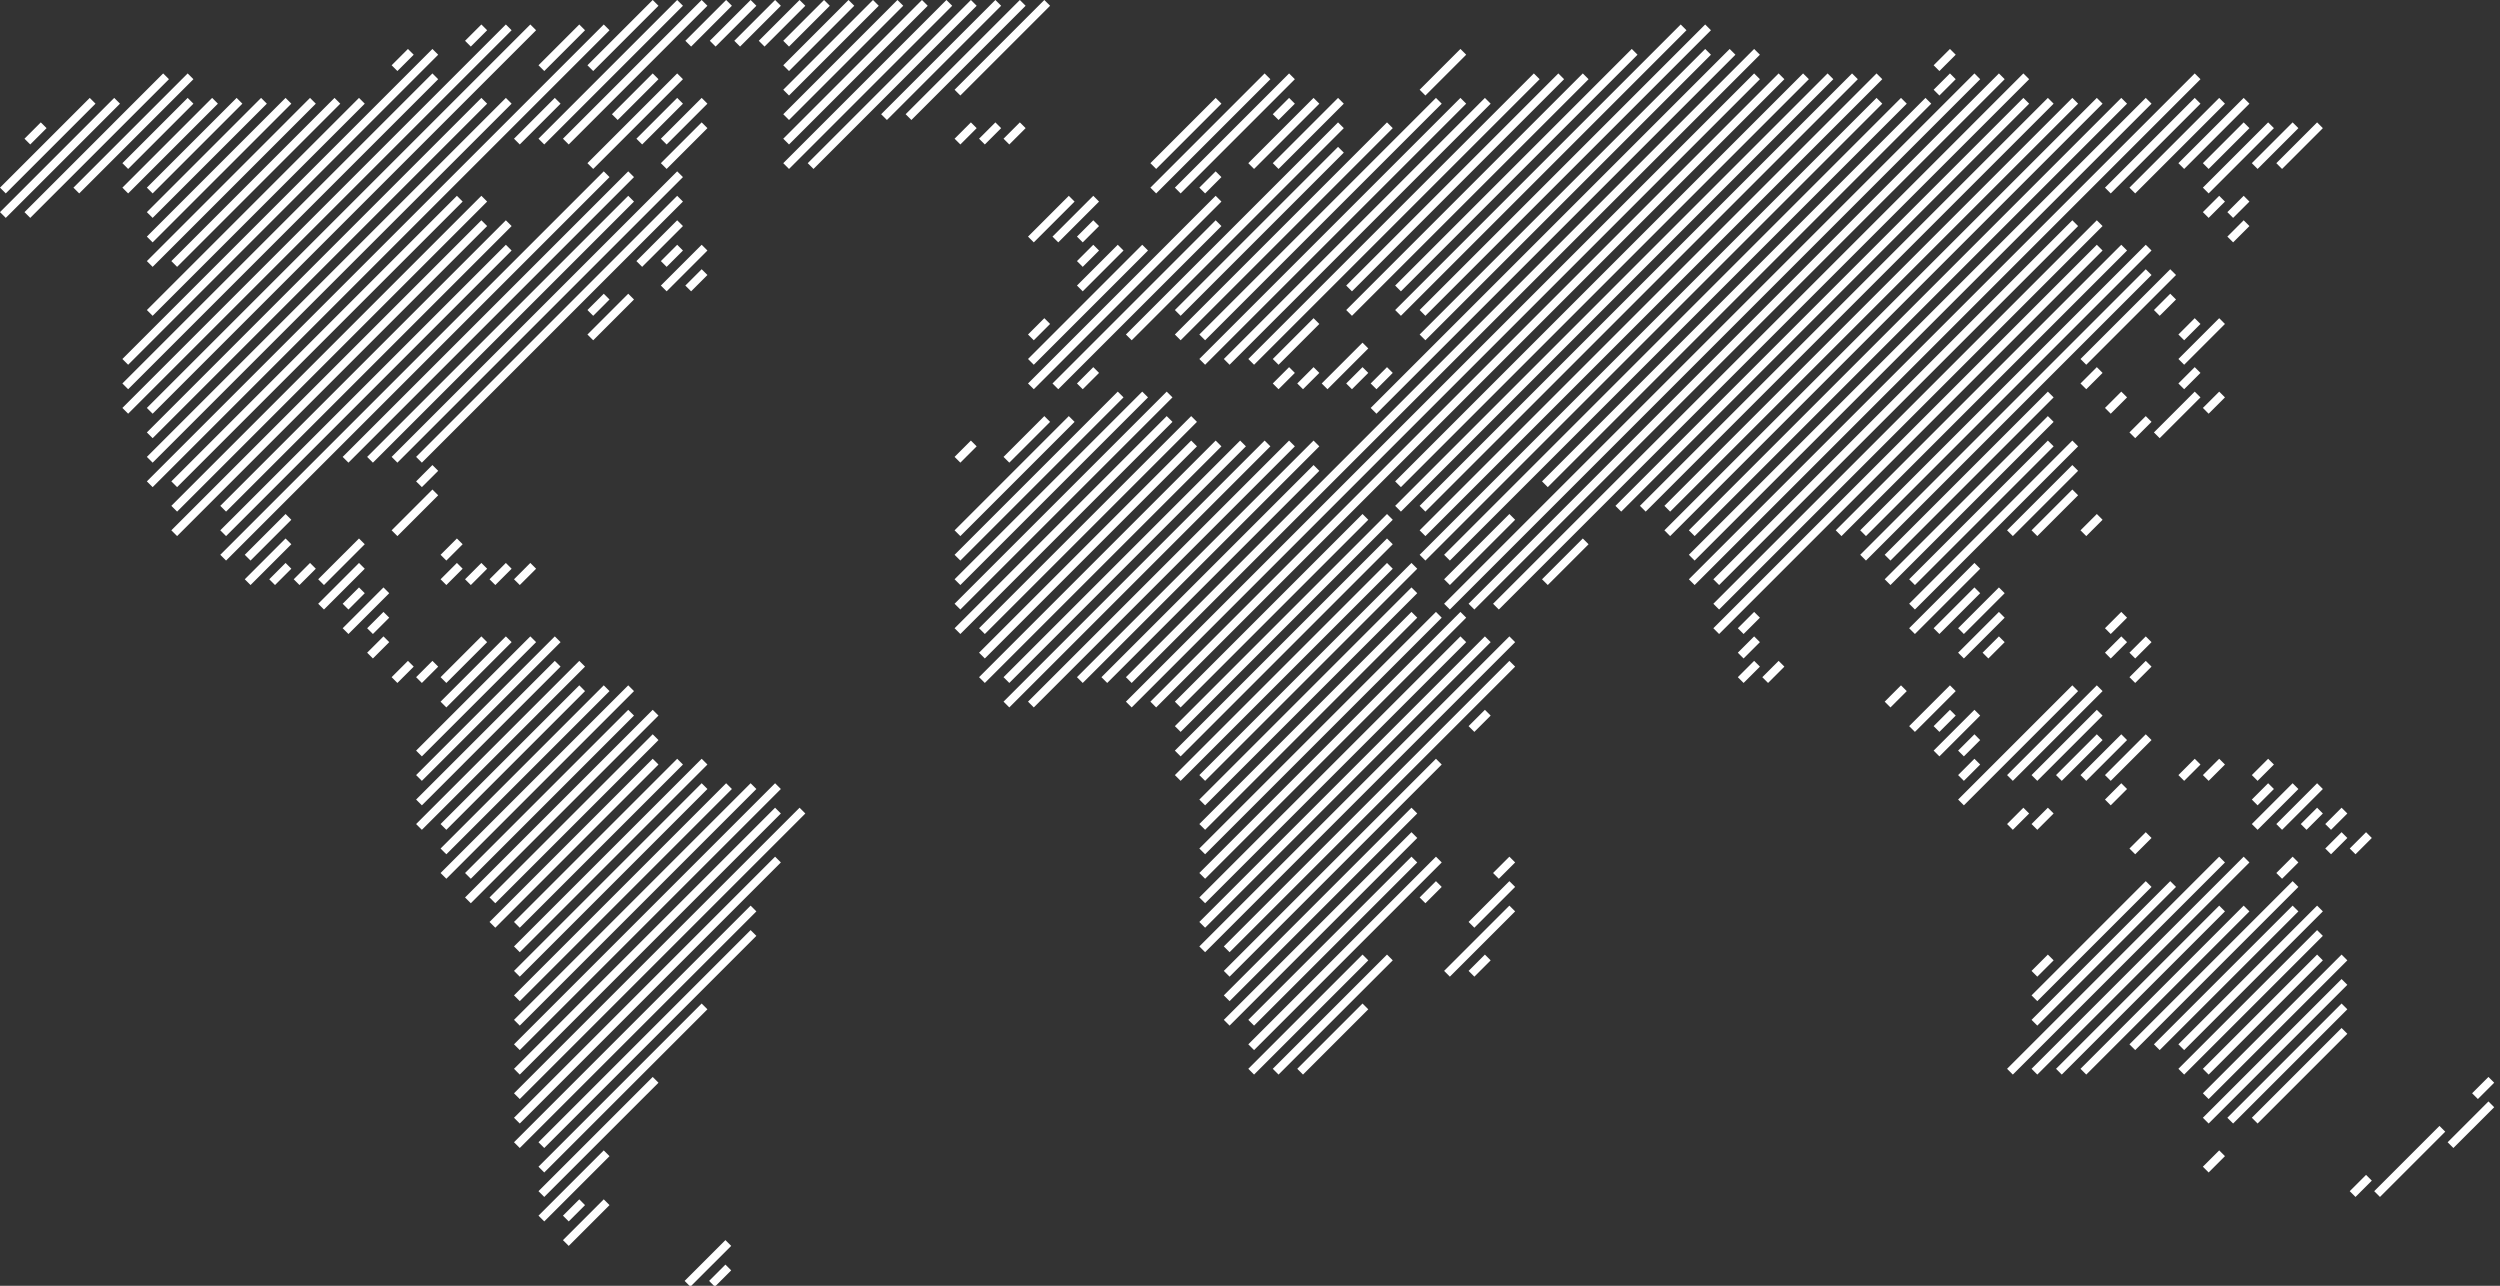 <svg id="Layer_1" data-name="Layer 1" xmlns="http://www.w3.org/2000/svg" viewBox="0 0 1943.51 999.58"><rect x="0" y="0" width="1943.51" height="999.58" fill="#333333" stroke="none"/><defs><style>.cls-1{fill:#fff;}</style></defs><polyline class="cls-1" points="4.48 150.37 74.25 80.6 69.77 76.11 0 145.88 4.48 150.37"/><polyline class="cls-1" points="23.51 112.31 36.2 99.62 31.71 95.14 19.03 107.83 23.51 112.31"/><polyline class="cls-1" points="126.85 57.08 19.03 164.91 23.51 169.39 131.34 61.57 126.85 57.08"/><polyline class="cls-1" points="150.37 80.6 145.88 76.11 95.14 126.85 99.62 131.34 150.37 80.6"/><polyline class="cls-1" points="145.88 57.08 57.08 145.88 61.57 150.37 150.37 61.57 145.88 57.08"/><polyline class="cls-1" points="99.62 150.37 169.39 80.6 164.91 76.11 95.14 145.88 99.62 150.37"/><polyline class="cls-1" points="118.65 150.37 188.42 80.6 183.94 76.11 114.17 145.88 118.65 150.37"/><polyline class="cls-1" points="118.65 169.39 207.45 80.6 202.97 76.11 114.17 164.91 118.65 169.39"/><polyline class="cls-1" points="118.65 188.42 226.48 80.6 221.99 76.11 114.17 183.94 118.65 188.42"/><polyline class="cls-1" points="118.65 207.45 245.51 80.6 241.02 76.11 114.17 202.97 118.65 207.45"/><polyline class="cls-1" points="137.68 207.45 264.53 80.6 260.05 76.11 133.2 202.97 137.68 207.45"/><polyline class="cls-1" points="88.8 76.11 0 164.91 4.48 169.39 93.28 80.6 88.8 76.11"/><polyline class="cls-1" points="118.65 245.51 283.56 80.6 279.08 76.11 114.17 241.02 118.65 245.51"/><polyline class="cls-1" points="99.62 283.56 340.65 42.54 336.16 38.06 95.14 279.08 99.62 283.56"/><polyline class="cls-1" points="308.93 55.23 321.62 42.54 317.13 38.06 304.45 50.74 308.93 55.23"/><polyline class="cls-1" points="95.14 298.11 99.62 302.59 340.65 61.57 336.16 57.08 95.14 298.11"/><polyline class="cls-1" points="393.25 19.03 95.14 317.13 99.62 321.62 397.73 23.51 393.25 19.03"/><polyline class="cls-1" points="366.02 36.2 378.7 23.51 374.22 19.03 361.53 31.71 366.02 36.2"/><polyline class="cls-1" points="118.65 321.62 416.76 23.51 412.27 19.03 114.17 317.13 118.65 321.62"/><polyline class="cls-1" points="378.7 80.6 374.22 76.11 114.17 336.16 118.65 340.65 378.7 80.6"/><polyline class="cls-1" points="118.65 359.67 397.73 80.6 393.25 76.11 114.17 355.19 118.65 359.67"/><polyline class="cls-1" points="469.36 19.03 114.17 374.22 118.65 378.7 473.84 23.51 469.36 19.03"/><polyline class="cls-1" points="359.67 156.71 355.19 152.22 133.2 374.22 137.68 378.7 359.67 156.71"/><polyline class="cls-1" points="137.68 397.73 378.7 156.71 374.22 152.22 133.2 393.25 137.68 397.73"/><polyline class="cls-1" points="374.22 171.25 133.2 412.27 137.68 416.76 378.7 175.74 374.22 171.25"/><polyline class="cls-1" points="393.25 171.25 171.25 393.25 175.74 397.73 397.73 175.74 393.25 171.25"/><polyline class="cls-1" points="171.25 412.27 175.74 416.76 397.73 194.76 393.25 190.28 171.25 412.27"/><polyline class="cls-1" points="469.36 133.2 171.25 431.3 175.74 435.79 473.84 137.68 469.36 133.2"/><polyline class="cls-1" points="431.3 76.11 399.59 107.83 404.07 112.31 435.79 80.6 431.3 76.11"/><polyline class="cls-1" points="461.16 55.23 511.9 4.48 507.41 0 456.67 50.74 461.16 55.23"/><polyline class="cls-1" points="423.1 112.31 530.93 4.48 526.44 0 418.62 107.83 423.1 112.31"/><polyline class="cls-1" points="442.13 112.31 549.95 4.48 545.47 0 437.64 107.83 442.13 112.31"/><polyline class="cls-1" points="511.9 61.57 507.41 57.08 475.7 88.8 480.19 93.28 511.9 61.57"/><polyline class="cls-1" points="461.16 131.34 530.93 61.57 526.44 57.08 456.67 126.85 461.16 131.34"/><polyline class="cls-1" points="530.93 80.6 526.44 76.11 494.73 107.83 499.21 112.31 530.93 80.6"/><polyline class="cls-1" points="545.47 76.11 513.76 107.83 518.24 112.31 549.95 80.6 545.47 76.11"/><polyline class="cls-1" points="545.47 95.14 513.76 126.85 518.24 131.34 549.95 99.62 545.47 95.14"/><polyline class="cls-1" points="518.24 226.48 549.95 194.76 545.47 190.28 513.76 221.99 518.24 226.48"/><polyline class="cls-1" points="532.78 221.99 537.27 226.48 549.95 213.79 545.47 209.31 532.78 221.99"/><polyline class="cls-1" points="513.76 202.97 518.24 207.45 530.93 194.76 526.44 190.28 513.76 202.97"/><polyline class="cls-1" points="488.39 228.34 456.67 260.05 461.16 264.53 492.87 232.82 488.39 228.34"/><polyline class="cls-1" points="499.21 207.45 530.93 175.74 526.44 171.25 494.73 202.97 499.21 207.45"/><polyline class="cls-1" points="340.65 366.02 336.16 361.53 323.48 374.22 327.96 378.7 340.65 366.02"/><polyline class="cls-1" points="308.93 416.76 340.65 385.05 336.16 380.56 304.45 412.27 308.93 416.76"/><polyline class="cls-1" points="526.44 152.22 323.48 355.19 327.96 359.67 530.93 156.71 526.44 152.22"/><polyline class="cls-1" points="308.93 359.67 530.93 137.68 526.44 133.2 304.45 355.19 308.93 359.67"/><polyline class="cls-1" points="289.9 359.67 492.87 156.71 488.39 152.22 285.42 355.19 289.9 359.67"/><polyline class="cls-1" points="488.39 133.2 266.39 355.19 270.88 359.67 492.87 137.68 488.39 133.2"/><polyline class="cls-1" points="221.99 399.59 190.28 431.3 194.76 435.79 226.48 404.07 221.99 399.59"/><polyline class="cls-1" points="221.99 418.62 190.28 450.33 194.76 454.81 226.48 423.1 221.99 418.62"/><polyline class="cls-1" points="221.99 437.64 209.31 450.33 213.79 454.81 226.48 442.13 221.99 437.64"/><polyline class="cls-1" points="241.02 437.64 228.34 450.33 232.82 454.81 245.51 442.13 241.02 437.64"/><polyline class="cls-1" points="247.36 450.33 251.85 454.81 283.56 423.1 279.08 418.62 247.36 450.33"/><polyline class="cls-1" points="279.08 437.64 247.36 469.36 251.85 473.84 283.56 442.13 279.08 437.64"/><polyline class="cls-1" points="266.39 469.36 270.88 473.84 283.56 461.16 279.08 456.67 266.39 469.36"/><polyline class="cls-1" points="298.11 456.67 266.39 488.39 270.88 492.88 302.59 461.16 298.11 456.67"/><polyline class="cls-1" points="298.11 475.7 285.42 488.39 289.9 492.88 302.59 480.19 298.11 475.7"/><polyline class="cls-1" points="298.11 494.73 285.42 507.41 289.9 511.9 302.59 499.21 298.11 494.73"/><polyline class="cls-1" points="359.67 423.1 355.19 418.62 342.5 431.3 346.99 435.79 359.67 423.1"/><polyline class="cls-1" points="346.99 454.81 359.67 442.13 355.19 437.64 342.5 450.33 346.99 454.81"/><polyline class="cls-1" points="378.7 442.13 374.22 437.64 361.53 450.33 366.02 454.81 378.7 442.13"/><polyline class="cls-1" points="397.73 442.13 393.25 437.64 380.56 450.33 385.05 454.81 397.73 442.13"/><polyline class="cls-1" points="416.76 442.13 412.27 437.64 399.59 450.33 404.07 454.81 416.76 442.13"/><polyline class="cls-1" points="317.13 513.76 304.45 526.44 308.93 530.93 321.62 518.24 317.13 513.76"/><polyline class="cls-1" points="340.65 518.24 336.16 513.76 323.48 526.44 327.96 530.93 340.65 518.24"/><polyline class="cls-1" points="346.99 530.93 378.7 499.21 374.22 494.73 342.5 526.44 346.99 530.93"/><polyline class="cls-1" points="346.99 549.96 397.73 499.21 393.25 494.73 342.5 545.47 346.99 549.96"/><polyline class="cls-1" points="327.96 588.01 416.76 499.21 412.27 494.73 323.48 583.53 327.96 588.01"/><polyline class="cls-1" points="431.3 494.73 323.48 602.55 327.96 607.04 435.79 499.21 431.3 494.73"/><polyline class="cls-1" points="323.48 621.58 327.96 626.07 435.79 518.24 431.3 513.76 323.48 621.58"/><polyline class="cls-1" points="450.33 513.76 323.48 640.61 327.96 645.1 454.81 518.24 450.33 513.76"/><polyline class="cls-1" points="454.81 537.27 450.33 532.78 342.5 640.61 346.99 645.1 454.81 537.27"/><polyline class="cls-1" points="346.99 664.12 473.84 537.27 469.36 532.78 342.5 659.64 346.99 664.12"/><polyline class="cls-1" points="488.39 532.78 342.5 678.67 346.99 683.15 492.87 537.27 488.39 532.78"/><polyline class="cls-1" points="361.53 678.67 366.02 683.15 492.87 556.3 488.39 551.81 361.53 678.67"/><polyline class="cls-1" points="507.41 551.81 361.53 697.69 366.02 702.18 511.9 556.3 507.41 551.81"/><polyline class="cls-1" points="380.56 697.69 385.05 702.18 511.9 575.33 507.41 570.84 380.56 697.69"/><polyline class="cls-1" points="507.41 589.87 380.56 716.72 385.05 721.21 511.9 594.35 507.41 589.87"/><polyline class="cls-1" points="404.07 721.21 530.93 594.35 526.44 589.87 399.59 716.72 404.07 721.21"/><polyline class="cls-1" points="404.07 740.24 549.95 594.35 545.47 589.87 399.59 735.75 404.07 740.24"/><polyline class="cls-1" points="404.07 759.26 549.95 613.38 545.47 608.9 399.59 754.78 404.07 759.26"/><polyline class="cls-1" points="404.07 778.29 568.98 613.38 564.5 608.9 399.59 773.81 404.07 778.29"/><polyline class="cls-1" points="404.07 797.32 588.01 613.38 583.53 608.9 399.59 792.84 404.07 797.32"/><polyline class="cls-1" points="602.55 608.9 399.59 811.86 404.07 816.35 607.04 613.38 602.55 608.9"/><polyline class="cls-1" points="399.59 830.89 404.07 835.38 607.04 632.41 602.55 627.92 399.59 830.89"/><polyline class="cls-1" points="621.58 627.92 399.59 849.92 404.07 854.4 626.07 632.41 621.58 627.92"/><polyline class="cls-1" points="602.55 665.98 399.59 868.95 404.07 873.43 607.04 670.47 602.55 665.98"/><polyline class="cls-1" points="583.53 704.04 399.59 887.98 404.07 892.46 588.01 708.52 583.53 704.04"/><polyline class="cls-1" points="583.53 723.07 418.62 887.98 423.1 892.46 588.01 727.55 583.53 723.07"/><polyline class="cls-1" points="545.47 780.15 418.62 907 423.1 911.49 549.95 784.63 545.47 780.15"/><polyline class="cls-1" points="507.41 837.23 418.62 926.03 423.1 930.51 511.9 841.72 507.41 837.23"/><polyline class="cls-1" points="469.36 894.32 418.62 945.06 423.1 949.54 473.84 898.8 469.36 894.32"/><polyline class="cls-1" points="454.81 936.86 450.33 932.37 437.64 945.06 442.13 949.54 454.81 936.86"/><polyline class="cls-1" points="469.36 932.37 437.64 964.09 442.13 968.57 473.84 936.86 469.36 932.37"/><polyline class="cls-1" points="551.26 995.78 555.74 1000.27 568.43 987.58 563.94 983.1 551.26 995.78"/><polyline class="cls-1" points="536.71 1000.27 568.43 968.55 563.94 964.07 532.23 995.78 536.71 1000.27"/><polyline class="cls-1" points="473.84 232.82 469.36 228.34 456.67 241.02 461.16 245.51 473.84 232.82"/><polyline class="cls-1" points="423.1 55.23 454.81 23.51 450.33 19.03 418.62 50.74 423.1 55.23"/><polyline class="cls-1" points="537.27 36.2 568.98 4.48 564.5 0 532.78 31.71 537.27 36.2"/><polyline class="cls-1" points="575.33 36.2 607.04 4.48 602.55 0 570.84 31.71 575.33 36.2"/><polyline class="cls-1" points="556.3 36.2 588.01 4.48 583.53 0 551.81 31.71 556.3 36.2"/><polyline class="cls-1" points="594.35 36.2 626.07 4.48 621.58 0 589.87 31.71 594.35 36.2"/><polyline class="cls-1" points="613.38 36.2 645.1 4.48 640.61 0 608.9 31.71 613.38 36.2"/><polyline class="cls-1" points="613.38 55.23 664.12 4.48 659.64 0 608.9 50.74 613.38 55.23"/><polyline class="cls-1" points="613.38 74.25 683.15 4.48 678.67 0 608.9 69.77 613.38 74.25"/><polyline class="cls-1" points="613.38 93.28 702.18 4.48 697.69 0 608.9 88.8 613.38 93.28"/><polyline class="cls-1" points="613.38 112.31 721.21 4.48 716.72 0 608.9 107.83 613.38 112.31"/><polyline class="cls-1" points="613.38 131.34 740.24 4.48 735.75 0 608.9 126.85 613.38 131.34"/><polyline class="cls-1" points="754.78 0 627.92 126.85 632.41 131.34 759.26 4.48 754.78 0"/><polyline class="cls-1" points="773.81 0 685.01 88.8 689.49 93.28 778.29 4.48 773.81 0"/><polyline class="cls-1" points="792.84 0 704.04 88.8 708.52 93.28 797.32 4.48 792.84 0"/><polyline class="cls-1" points="746.58 74.25 816.35 4.48 811.86 0 742.09 69.77 746.58 74.25"/><polyline class="cls-1" points="759.26 99.62 754.78 95.14 742.09 107.83 746.58 112.31 759.26 99.62"/><polyline class="cls-1" points="778.29 99.62 773.81 95.14 761.12 107.83 765.61 112.31 778.29 99.62"/><polyline class="cls-1" points="797.32 99.62 792.84 95.14 780.15 107.83 784.63 112.31 797.32 99.62"/><polyline class="cls-1" points="803.66 188.42 835.38 156.71 830.89 152.22 799.18 183.94 803.66 188.42"/><polyline class="cls-1" points="822.69 188.42 854.4 156.71 849.92 152.22 818.21 183.94 822.69 188.42"/><polyline class="cls-1" points="854.4 175.74 849.92 171.25 837.23 183.94 841.72 188.42 854.4 175.74"/><polyline class="cls-1" points="841.72 207.45 854.4 194.76 849.92 190.28 837.23 202.97 841.72 207.45"/><polyline class="cls-1" points="841.72 226.48 873.43 194.76 868.95 190.28 837.23 221.99 841.72 226.48"/><polyline class="cls-1" points="803.66 283.56 892.46 194.76 887.98 190.28 799.18 279.08 803.66 283.56"/><polyline class="cls-1" points="816.35 251.85 811.86 247.36 799.18 260.05 803.66 264.53 816.35 251.85"/><polyline class="cls-1" points="803.66 302.59 949.54 156.71 945.06 152.22 799.18 298.11 803.66 302.59"/><polyline class="cls-1" points="949.54 137.68 945.06 133.2 932.37 145.88 936.86 150.37 949.54 137.68"/><polyline class="cls-1" points="917.83 150.37 1006.63 61.57 1002.14 57.08 913.35 145.88 917.83 150.37"/><polyline class="cls-1" points="898.8 150.37 987.6 61.57 983.12 57.08 894.32 145.88 898.8 150.37"/><polyline class="cls-1" points="898.8 131.34 949.54 80.6 945.06 76.11 894.32 126.85 898.8 131.34"/><polyline class="cls-1" points="1006.63 80.6 1002.14 76.11 989.46 88.8 993.94 93.28 1006.63 80.6"/><polyline class="cls-1" points="974.91 131.34 1025.65 80.6 1021.17 76.11 970.43 126.85 974.91 131.34"/><polyline class="cls-1" points="993.94 131.34 1044.68 80.6 1040.2 76.11 989.46 126.85 993.94 131.34"/><polyline class="cls-1" points="945.06 171.25 818.21 298.11 822.69 302.59 949.54 175.74 945.06 171.25"/><polyline class="cls-1" points="1040.2 95.14 875.29 260.05 879.77 264.53 1044.68 99.62 1040.2 95.14"/><polyline class="cls-1" points="913.35 241.02 917.83 245.51 1044.68 118.65 1040.2 114.17 913.35 241.02"/><polyline class="cls-1" points="917.83 264.53 1082.74 99.62 1078.26 95.14 913.35 260.05 917.83 264.53"/><polyline class="cls-1" points="1120.8 80.6 1116.31 76.11 932.37 260.05 936.86 264.53 1120.8 80.6"/><polyline class="cls-1" points="936.86 283.56 1139.82 80.6 1135.34 76.11 932.37 279.08 936.86 283.56"/><polyline class="cls-1" points="955.88 283.56 1158.85 80.6 1154.37 76.11 951.4 279.08 955.88 283.56"/><polyline class="cls-1" points="974.91 283.56 1196.91 61.57 1192.42 57.08 970.43 279.08 974.91 283.56"/><polyline class="cls-1" points="1051.02 226.48 1215.93 61.57 1211.45 57.08 1046.54 221.99 1051.02 226.48"/><polyline class="cls-1" points="1021.17 247.36 989.46 279.08 993.94 283.56 1025.65 251.85 1021.17 247.36"/><polyline class="cls-1" points="989.46 298.11 993.94 302.59 1006.63 289.9 1002.14 285.42 989.46 298.11"/><polyline class="cls-1" points="1012.96 302.59 1025.65 289.9 1021.17 285.42 1008.49 298.11 1012.96 302.59"/><polyline class="cls-1" points="1059.23 266.39 1027.51 298.11 1031.99 302.59 1063.71 270.88 1059.23 266.39"/><polyline class="cls-1" points="1051.02 245.51 1234.96 61.57 1230.48 57.08 1046.54 241.02 1051.02 245.51"/><polyline class="cls-1" points="1046.54 298.11 1051.02 302.59 1063.71 289.9 1059.23 285.42 1046.54 298.11"/><polyline class="cls-1" points="1082.74 289.9 1078.26 285.42 1065.57 298.11 1070.05 302.59 1082.74 289.9"/><polyline class="cls-1" points="1089.08 226.48 1273.02 42.54 1268.54 38.06 1084.6 221.99 1089.08 226.48"/><polyline class="cls-1" points="1089.08 245.51 1311.08 23.51 1306.59 19.03 1084.6 241.02 1089.08 245.51"/><polyline class="cls-1" points="1108.1 245.51 1330.1 23.51 1325.62 19.03 1103.63 241.02 1108.1 245.51"/><polyline class="cls-1" points="1330.1 42.54 1325.62 38.06 1103.63 260.05 1108.1 264.53 1330.1 42.54"/><polyline class="cls-1" points="1070.05 321.62 1349.13 42.54 1344.65 38.06 1065.57 317.13 1070.05 321.62"/><polyline class="cls-1" points="1368.16 61.57 1363.67 57.08 875.29 545.47 879.77 549.96 1368.16 61.57"/><polyline class="cls-1" points="1108.1 74.25 1139.82 42.54 1135.34 38.06 1103.63 69.77 1108.1 74.25"/><polyline class="cls-1" points="1387.19 61.57 1382.7 57.08 894.32 545.47 898.8 549.96 1387.19 61.57"/><polyline class="cls-1" points="1089.08 378.7 1406.22 61.57 1401.73 57.08 1084.6 374.22 1089.08 378.7"/><polyline class="cls-1" points="1089.08 397.73 1425.24 61.57 1420.76 57.08 1084.6 393.25 1089.08 397.73"/><polyline class="cls-1" points="1108.1 397.73 1444.27 61.57 1439.79 57.08 1103.63 393.25 1108.1 397.73"/><polyline class="cls-1" points="1108.1 416.76 1463.3 61.57 1458.82 57.08 1103.63 412.27 1108.1 416.76"/><polyline class="cls-1" points="1463.3 80.6 1458.82 76.11 1103.63 431.3 1108.1 435.79 1463.3 80.6"/><polyline class="cls-1" points="1127.13 435.79 1482.33 80.6 1477.84 76.11 1122.65 431.3 1127.13 435.79"/><polyline class="cls-1" points="1177.88 404.07 1173.39 399.59 1122.65 450.33 1127.13 454.81 1177.88 404.07"/><polyline class="cls-1" points="1203.24 378.7 1501.36 80.6 1496.87 76.11 1198.77 374.22 1203.24 378.7"/><polyline class="cls-1" points="1127.13 473.84 1539.41 61.57 1534.93 57.08 1122.65 469.36 1127.13 473.84"/><polyline class="cls-1" points="1507.69 74.25 1520.38 61.57 1515.9 57.08 1503.21 69.77 1507.69 74.25"/><polyline class="cls-1" points="1507.69 55.23 1520.38 42.54 1515.9 38.06 1503.21 50.74 1507.69 55.23"/><polyline class="cls-1" points="1146.16 473.84 1558.44 61.57 1553.96 57.08 1141.68 469.36 1146.16 473.84"/><polyline class="cls-1" points="1165.19 473.84 1577.47 61.57 1572.98 57.08 1160.71 469.36 1165.19 473.84"/><polyline class="cls-1" points="1230.48 418.62 1198.77 450.33 1203.24 454.81 1234.96 423.1 1230.48 418.62"/><polyline class="cls-1" points="1572.98 76.11 1255.85 393.25 1260.33 397.73 1577.47 80.6 1572.98 76.11"/><polyline class="cls-1" points="1592.01 76.11 1274.88 393.25 1279.36 397.73 1596.5 80.6 1592.01 76.11"/><polyline class="cls-1" points="1298.38 397.73 1615.52 80.6 1611.04 76.11 1293.91 393.25 1298.38 397.73"/><polyline class="cls-1" points="1630.07 76.11 1293.91 412.27 1298.38 416.76 1634.55 80.6 1630.07 76.11"/><polyline class="cls-1" points="1317.41 416.76 1653.58 80.6 1649.1 76.11 1312.93 412.27 1317.41 416.76"/><polyline class="cls-1" points="1317.41 435.79 1672.61 80.6 1668.12 76.11 1312.93 431.3 1317.41 435.79"/><polyline class="cls-1" points="1706.18 57.08 1312.93 450.33 1317.41 454.81 1710.66 61.57 1706.18 57.08"/><polyline class="cls-1" points="1615.52 175.74 1611.04 171.25 1331.96 450.33 1336.44 454.81 1615.52 175.74"/><polyline class="cls-1" points="1336.44 473.84 1634.55 175.74 1630.07 171.25 1331.96 469.36 1336.44 473.84"/><polyline class="cls-1" points="1630.07 190.28 1331.96 488.39 1336.44 492.88 1634.55 194.76 1630.07 190.28"/><polyline class="cls-1" points="1649.1 190.28 1427.1 412.27 1431.58 416.76 1653.58 194.76 1649.1 190.28"/><polyline class="cls-1" points="1446.13 412.27 1450.61 416.76 1672.61 194.76 1668.12 190.28 1446.13 412.27"/><polyline class="cls-1" points="1668.12 209.31 1446.13 431.3 1450.61 435.79 1672.61 213.79 1668.12 209.31"/><polyline class="cls-1" points="1706.18 76.11 1636.41 145.88 1640.89 150.37 1710.66 80.6 1706.18 76.11"/><polyline class="cls-1" points="1659.92 150.37 1729.69 80.6 1725.21 76.11 1655.44 145.88 1659.92 150.37"/><polyline class="cls-1" points="1697.97 131.34 1748.72 80.6 1744.24 76.11 1693.49 126.85 1697.97 131.34"/><polyline class="cls-1" points="1748.72 99.62 1744.24 95.14 1712.52 126.85 1717 131.34 1748.72 99.62"/><polyline class="cls-1" points="1717 150.37 1767.75 99.62 1763.26 95.14 1712.52 145.88 1717 150.37"/><polyline class="cls-1" points="1725.21 152.22 1712.52 164.91 1717 169.39 1729.69 156.71 1725.21 152.22"/><polyline class="cls-1" points="1744.24 152.22 1731.55 164.91 1736.03 169.39 1748.72 156.71 1744.24 152.22"/><polyline class="cls-1" points="1731.55 183.94 1736.03 188.42 1748.72 175.74 1744.24 171.25 1731.55 183.94"/><polyline class="cls-1" points="1755.06 131.34 1786.78 99.62 1782.29 95.14 1750.58 126.85 1755.06 131.34"/><polyline class="cls-1" points="1774.09 131.34 1805.8 99.62 1801.32 95.14 1769.61 126.85 1774.09 131.34"/><polyline class="cls-1" points="1687.15 209.31 1617.38 279.08 1621.86 283.56 1691.64 213.79 1687.15 209.31"/><polyline class="cls-1" points="1674.47 241.02 1678.94 245.51 1691.64 232.82 1687.15 228.34 1674.47 241.02"/><polyline class="cls-1" points="1621.86 302.59 1634.55 289.9 1630.07 285.42 1617.38 298.11 1621.86 302.59"/><polyline class="cls-1" points="1653.58 308.93 1649.1 304.45 1636.41 317.13 1640.89 321.62 1653.58 308.93"/><polyline class="cls-1" points="1668.12 323.48 1655.44 336.16 1659.92 340.65 1672.61 327.96 1668.12 323.48"/><polyline class="cls-1" points="1706.18 304.45 1674.47 336.16 1678.94 340.65 1710.66 308.93 1706.18 304.45"/><polyline class="cls-1" points="1725.21 304.45 1712.52 317.13 1717 321.62 1729.69 308.93 1725.21 304.45"/><polyline class="cls-1" points="1706.18 285.42 1693.49 298.11 1697.97 302.59 1710.66 289.9 1706.18 285.42"/><polyline class="cls-1" points="1725.21 247.36 1693.49 279.08 1697.97 283.56 1729.69 251.85 1725.21 247.36"/><polyline class="cls-1" points="1710.66 251.85 1706.18 247.36 1693.49 260.05 1697.97 264.53 1710.66 251.85"/><polyline class="cls-1" points="1596.5 308.93 1592.01 304.45 1465.16 431.3 1469.64 435.79 1596.5 308.93"/><polyline class="cls-1" points="1469.64 454.81 1596.5 327.96 1592.01 323.48 1465.16 450.33 1469.64 454.81"/><polyline class="cls-1" points="1484.19 450.33 1488.66 454.81 1596.5 346.99 1592.01 342.5 1484.19 450.33"/><polyline class="cls-1" points="1611.04 342.5 1484.19 469.36 1488.66 473.84 1615.52 346.99 1611.04 342.5"/><polyline class="cls-1" points="1564.78 416.76 1615.52 366.02 1611.04 361.53 1560.3 412.27 1564.78 416.76"/><polyline class="cls-1" points="1583.8 416.76 1615.52 385.05 1611.04 380.56 1579.33 412.27 1583.8 416.76"/><polyline class="cls-1" points="1621.86 416.76 1634.55 404.07 1630.07 399.59 1617.38 412.27 1621.86 416.76"/><polyline class="cls-1" points="1534.93 437.64 1484.19 488.39 1488.66 492.88 1539.41 442.13 1534.93 437.64"/><polyline class="cls-1" points="1507.69 492.88 1539.41 461.16 1534.93 456.67 1503.21 488.39 1507.69 492.88"/><polyline class="cls-1" points="1553.96 456.67 1522.24 488.39 1526.72 492.88 1558.44 461.16 1553.96 456.67"/><polyline class="cls-1" points="1553.96 475.7 1522.24 507.41 1526.72 511.9 1558.44 480.19 1553.96 475.7"/><polyline class="cls-1" points="1541.27 507.41 1545.75 511.9 1558.44 499.21 1553.96 494.73 1541.27 507.41"/><polyline class="cls-1" points="1363.67 475.7 1350.99 488.39 1355.47 492.88 1368.16 480.19 1363.67 475.7"/><polyline class="cls-1" points="1363.67 494.73 1350.99 507.41 1355.47 511.9 1368.16 499.21 1363.67 494.73"/><polyline class="cls-1" points="1363.67 513.76 1350.99 526.44 1355.47 530.93 1368.16 518.24 1363.67 513.76"/><polyline class="cls-1" points="1382.7 513.76 1370.02 526.44 1374.5 530.93 1387.19 518.24 1382.7 513.76"/><polyline class="cls-1" points="1640.89 492.88 1653.58 480.19 1649.1 475.7 1636.41 488.39 1640.89 492.88"/><polyline class="cls-1" points="1640.89 511.9 1653.58 499.21 1649.1 494.73 1636.41 507.41 1640.89 511.9"/><polyline class="cls-1" points="1668.12 494.73 1655.44 507.41 1659.92 511.9 1672.61 499.21 1668.12 494.73"/><polyline class="cls-1" points="1668.12 513.76 1655.44 526.44 1659.92 530.93 1672.61 518.24 1668.12 513.76"/><polyline class="cls-1" points="1477.84 532.78 1465.16 545.47 1469.64 549.96 1482.33 537.27 1477.84 532.78"/><polyline class="cls-1" points="1515.9 532.78 1484.19 564.5 1488.66 568.98 1520.38 537.27 1515.9 532.78"/><polyline class="cls-1" points="1503.21 564.5 1507.69 568.98 1520.38 556.3 1515.9 551.81 1503.21 564.5"/><polyline class="cls-1" points="1534.93 551.81 1503.21 583.53 1507.69 588.01 1539.41 556.3 1534.93 551.81"/><polyline class="cls-1" points="1534.93 570.84 1522.24 583.53 1526.72 588.01 1539.41 575.33 1534.93 570.84"/><polyline class="cls-1" points="1522.24 602.55 1526.72 607.04 1539.41 594.35 1534.93 589.87 1522.24 602.55"/><polyline class="cls-1" points="1611.04 532.78 1522.24 621.58 1526.72 626.07 1615.52 537.27 1611.04 532.78"/><polyline class="cls-1" points="1630.07 532.78 1560.3 602.55 1564.78 607.04 1634.55 537.27 1630.07 532.78"/><polyline class="cls-1" points="1630.07 551.81 1579.33 602.55 1583.8 607.04 1634.55 556.3 1630.07 551.81"/><polyline class="cls-1" points="1630.07 570.84 1598.36 602.55 1602.83 607.04 1634.55 575.33 1630.07 570.84"/><polyline class="cls-1" points="1621.86 607.04 1653.58 575.33 1649.1 570.84 1617.38 602.55 1621.86 607.04"/><polyline class="cls-1" points="1668.12 570.84 1636.41 602.55 1640.89 607.04 1672.61 575.33 1668.12 570.84"/><polyline class="cls-1" points="1653.58 613.38 1649.1 608.9 1636.41 621.58 1640.89 626.07 1653.58 613.38"/><polyline class="cls-1" points="1583.8 645.1 1596.5 632.41 1592.01 627.92 1579.33 640.61 1583.8 645.1"/><polyline class="cls-1" points="1560.3 640.61 1564.78 645.1 1577.47 632.41 1572.98 627.92 1560.3 640.61"/><polyline class="cls-1" points="1693.49 602.55 1697.97 607.04 1710.66 594.35 1706.18 589.87 1693.49 602.55"/><polyline class="cls-1" points="1712.52 602.55 1717 607.04 1729.69 594.35 1725.21 589.87 1712.52 602.55"/><polyline class="cls-1" points="1767.75 594.35 1763.26 589.87 1750.58 602.55 1755.06 607.04 1767.75 594.35"/><polyline class="cls-1" points="1755.06 626.07 1767.75 613.38 1763.26 608.9 1750.58 621.58 1755.06 626.07"/><polyline class="cls-1" points="1755.06 645.1 1786.78 613.38 1782.29 608.9 1750.58 640.61 1755.06 645.1"/><polyline class="cls-1" points="1801.32 608.9 1769.61 640.61 1774.09 645.1 1805.8 613.38 1801.32 608.9"/><polyline class="cls-1" points="1801.32 627.92 1788.63 640.61 1793.11 645.1 1805.8 632.41 1801.32 627.92"/><polyline class="cls-1" points="1820.35 627.92 1807.66 640.61 1812.14 645.1 1824.83 632.41 1820.35 627.92"/><polyline class="cls-1" points="1820.35 646.95 1807.66 659.64 1812.14 664.12 1824.83 651.44 1820.35 646.95"/><polyline class="cls-1" points="1839.38 646.95 1826.69 659.64 1831.17 664.12 1843.86 651.44 1839.38 646.95"/><polyline class="cls-1" points="1668.12 646.95 1655.44 659.64 1659.92 664.12 1672.61 651.44 1668.12 646.95"/><polyline class="cls-1" points="1583.8 759.26 1596.5 746.58 1592.01 742.09 1579.33 754.78 1583.8 759.26"/><polyline class="cls-1" points="1583.8 778.29 1672.61 689.49 1668.12 685.01 1579.33 773.81 1583.8 778.29"/><polyline class="cls-1" points="1583.8 797.32 1691.64 689.49 1687.15 685.01 1579.33 792.84 1583.8 797.32"/><polyline class="cls-1" points="1725.21 665.98 1560.3 830.89 1564.78 835.38 1729.69 670.47 1725.21 665.98"/><polyline class="cls-1" points="1744.24 665.98 1579.33 830.89 1583.8 835.38 1748.72 670.47 1744.24 665.98"/><polyline class="cls-1" points="1725.21 704.04 1598.36 830.89 1602.83 835.38 1729.69 708.52 1725.21 704.04"/><polyline class="cls-1" points="1744.24 704.04 1617.38 830.89 1621.86 835.38 1748.72 708.52 1744.24 704.04"/><polyline class="cls-1" points="1782.29 685.01 1655.44 811.86 1659.92 816.35 1786.78 689.49 1782.29 685.01"/><polyline class="cls-1" points="1769.61 678.67 1774.09 683.15 1786.78 670.47 1782.29 665.98 1769.61 678.67"/><polyline class="cls-1" points="1782.29 704.04 1674.47 811.86 1678.94 816.35 1786.78 708.52 1782.29 704.04"/><polyline class="cls-1" points="1693.49 811.86 1697.97 816.35 1805.8 708.52 1801.32 704.04 1693.49 811.86"/><polyline class="cls-1" points="1801.32 723.07 1693.49 830.89 1697.97 835.38 1805.8 727.55 1801.32 723.07"/><polyline class="cls-1" points="1712.52 830.89 1717 835.38 1805.8 746.58 1801.32 742.09 1712.52 830.89"/><polyline class="cls-1" points="1820.35 742.09 1712.52 849.92 1717 854.4 1824.83 746.58 1820.35 742.09"/><polyline class="cls-1" points="1820.35 761.12 1712.52 868.95 1717 873.43 1824.83 765.61 1820.35 761.12"/><polyline class="cls-1" points="1820.35 780.15 1731.55 868.95 1736.03 873.43 1824.83 784.63 1820.35 780.15"/><polyline class="cls-1" points="1820.35 799.18 1750.58 868.95 1755.06 873.43 1824.83 803.66 1820.35 799.18"/><polyline class="cls-1" points="1725.21 894.32 1712.52 907 1717 911.49 1729.69 898.8 1725.21 894.32"/><polyline class="cls-1" points="1934.52 856.26 1902.8 887.98 1907.28 892.46 1939 860.75 1934.52 856.26"/><polyline class="cls-1" points="1896.46 875.29 1845.72 926.03 1850.2 930.51 1900.94 879.77 1896.46 875.29"/><polyline class="cls-1" points="1839.38 913.35 1826.69 926.03 1831.17 930.51 1843.86 917.83 1839.38 913.35"/><polyline class="cls-1" points="1926.31 854.4 1939 841.72 1934.52 837.23 1921.83 849.92 1926.31 854.4"/><polyline class="cls-1" points="837.23 298.11 841.72 302.59 854.4 289.9 849.92 285.42 837.23 298.11"/><polyline class="cls-1" points="746.58 435.79 873.43 308.93 868.95 304.45 742.09 431.3 746.58 435.79"/><polyline class="cls-1" points="746.58 416.76 835.38 327.96 830.89 323.48 742.09 412.27 746.58 416.76"/><polyline class="cls-1" points="784.63 359.67 816.35 327.96 811.86 323.48 780.15 355.19 784.63 359.67"/><polyline class="cls-1" points="746.58 359.67 759.26 346.99 754.78 342.5 742.09 355.19 746.58 359.67"/><polyline class="cls-1" points="746.58 454.81 892.46 308.93 887.98 304.45 742.09 450.33 746.58 454.81"/><polyline class="cls-1" points="746.58 473.84 911.49 308.93 907 304.45 742.09 469.36 746.58 473.84"/><polyline class="cls-1" points="907 323.48 742.09 488.39 746.58 492.88 911.49 327.96 907 323.48"/><polyline class="cls-1" points="926.03 323.48 761.12 488.39 765.61 492.88 930.51 327.96 926.03 323.48"/><polyline class="cls-1" points="761.12 507.41 765.61 511.9 930.51 346.99 926.03 342.5 761.12 507.41"/><polyline class="cls-1" points="945.06 342.5 761.12 526.44 765.61 530.93 949.54 346.99 945.06 342.5"/><polyline class="cls-1" points="780.15 526.44 784.63 530.93 968.57 346.99 964.09 342.5 780.15 526.44"/><polyline class="cls-1" points="983.12 342.5 780.15 545.47 784.63 549.96 987.6 346.99 983.12 342.5"/><polyline class="cls-1" points="1002.14 342.5 799.18 545.47 803.66 549.96 1006.63 346.99 1002.14 342.5"/><polyline class="cls-1" points="1021.17 342.5 837.23 526.44 841.72 530.93 1025.65 346.99 1021.17 342.5"/><polyline class="cls-1" points="1021.17 361.53 856.26 526.44 860.75 530.93 1025.65 366.02 1021.17 361.53"/><polyline class="cls-1" points="875.29 526.44 879.77 530.93 1368.16 42.54 1363.67 38.06 875.29 526.44"/><polyline class="cls-1" points="1063.71 404.07 1059.23 399.59 913.35 545.47 917.83 549.96 1063.71 404.07"/><polyline class="cls-1" points="917.83 568.98 1082.74 404.07 1078.26 399.59 913.35 564.5 917.83 568.98"/><polyline class="cls-1" points="917.83 588.01 1082.74 423.1 1078.26 418.62 913.35 583.53 917.83 588.01"/><polyline class="cls-1" points="1078.26 437.64 913.35 602.55 917.83 607.04 1082.74 442.13 1078.26 437.64"/><polyline class="cls-1" points="936.86 607.04 1101.77 442.13 1097.28 437.64 932.37 602.55 936.86 607.04"/><polyline class="cls-1" points="936.86 626.07 1101.77 461.16 1097.28 456.67 932.37 621.58 936.86 626.07"/><polyline class="cls-1" points="936.86 645.1 1101.77 480.19 1097.28 475.7 932.37 640.61 936.86 645.1"/><polyline class="cls-1" points="936.86 664.12 1120.8 480.19 1116.31 475.7 932.37 659.64 936.86 664.12"/><polyline class="cls-1" points="936.86 683.15 1139.82 480.19 1135.34 475.7 932.37 678.67 936.86 683.15"/><polyline class="cls-1" points="936.86 702.18 1139.82 499.21 1135.34 494.73 932.37 697.69 936.86 702.18"/><polyline class="cls-1" points="936.86 721.21 1158.85 499.21 1154.37 494.73 932.37 716.72 936.86 721.21"/><polyline class="cls-1" points="1173.39 494.73 932.37 735.75 936.86 740.24 1177.88 499.21 1173.39 494.73"/><polyline class="cls-1" points="1173.39 665.98 1160.71 678.67 1165.19 683.15 1177.88 670.47 1173.39 665.98"/><polyline class="cls-1" points="1173.39 685.01 1141.68 716.72 1146.16 721.21 1177.88 689.49 1173.39 685.01"/><polyline class="cls-1" points="1173.39 704.04 1122.65 754.78 1127.13 759.26 1177.88 708.52 1173.39 704.04"/><polyline class="cls-1" points="1154.37 742.09 1141.68 754.78 1146.16 759.26 1158.85 746.58 1154.37 742.09"/><polyline class="cls-1" points="1116.31 589.87 951.4 754.78 955.88 759.26 1120.8 594.35 1116.31 589.87"/><polyline class="cls-1" points="1101.77 632.41 1097.28 627.92 951.4 773.81 955.88 778.29 1101.77 632.41"/><polyline class="cls-1" points="1097.28 646.95 951.4 792.84 955.88 797.32 1101.77 651.44 1097.28 646.95"/><polyline class="cls-1" points="970.43 792.84 974.91 797.32 1101.77 670.47 1097.28 665.98 970.43 792.84"/><polyline class="cls-1" points="1116.31 665.98 970.43 811.86 974.91 816.35 1120.8 670.47 1116.31 665.98"/><polyline class="cls-1" points="1059.23 742.09 970.43 830.89 974.91 835.38 1063.71 746.58 1059.23 742.09"/><polyline class="cls-1" points="1078.26 742.09 989.46 830.89 993.94 835.38 1082.74 746.58 1078.26 742.09"/><polyline class="cls-1" points="1059.23 780.15 1008.49 830.89 1012.96 835.38 1063.71 784.63 1059.23 780.15"/><polyline class="cls-1" points="1116.31 685.01 1103.63 697.69 1108.1 702.18 1120.8 689.49 1116.31 685.01"/><polyline class="cls-1" points="1173.39 513.76 951.4 735.75 955.88 740.24 1177.88 518.24 1173.39 513.76"/><polyline class="cls-1" points="1158.85 556.3 1154.37 551.81 1141.68 564.5 1146.16 568.98 1158.85 556.3"/></svg>
